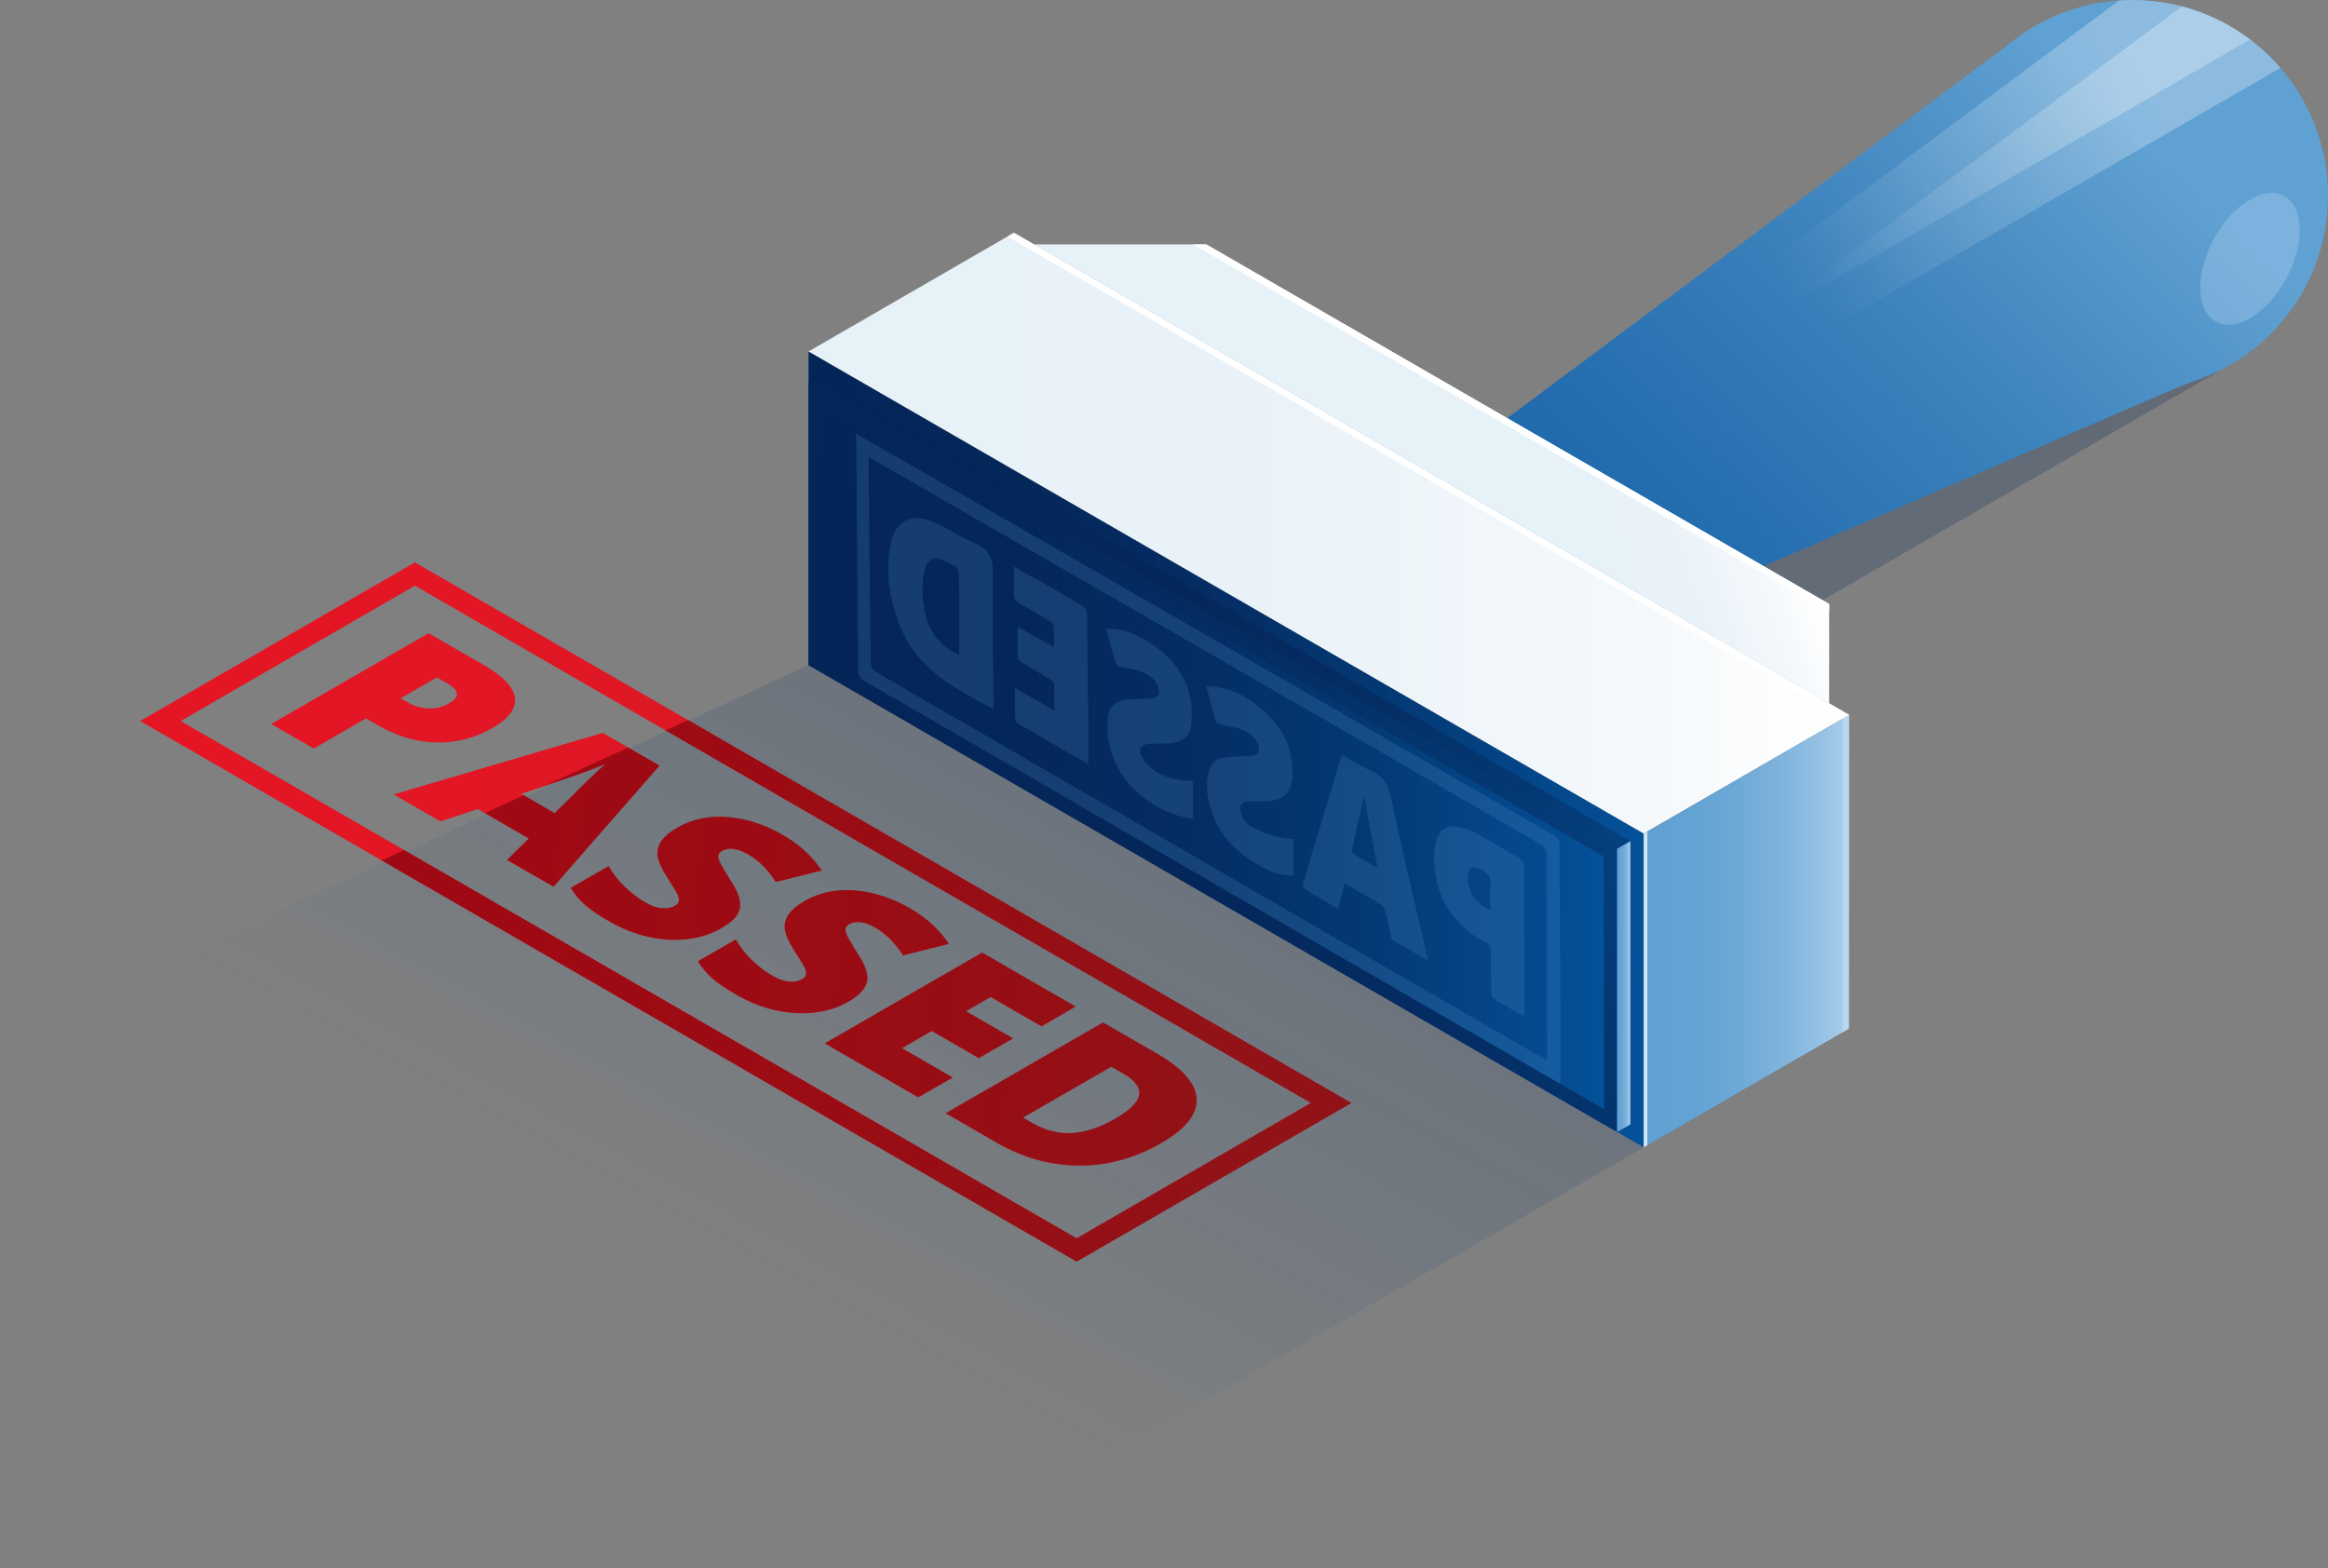 <?xml version="1.0" encoding="utf-8"?>
<!-- Generator: Adobe Illustrator 27.5.0, SVG Export Plug-In . SVG Version: 6.00 Build 0)  -->
<svg version="1.1" id="Calque_1" xmlns="http://www.w3.org/2000/svg" xmlns:xlink="http://www.w3.org/1999/xlink" x="0px" y="0px"
	 viewBox="0 0 1259.1 848.2" style="enable-background:new 0 0 1259.1 848.2;" xml:space="preserve">
<rect x="0" y="0" width="1259.1" height="848.2" fill="#808080" stroke="none"/>
<style type="text/css">
	.st0{opacity:0.24;fill:url(#SVGID_1_);enable-background:new    ;}
	.st1{fill:url(#SVGID_00000098943902682369651640000016139626585548474506_);}
	.st2{clip-path:url(#SVGID_00000044864749047638500010000009932277582875179139_);}
	.st3{opacity:0.28;fill:url(#SVGID_00000054946508801061644930000003032981835104591786_);enable-background:new    ;}
	.st4{opacity:0.28;fill:url(#SVGID_00000156550991148560623770000008388322188501451912_);enable-background:new    ;}
	.st5{fill:url(#SVGID_00000176730560095238242620000003207697718406939284_);}
	.st6{clip-path:url(#SVGID_00000154406935479666039280000006875120834952411778_);}
	.st7{fill:#FFFFFF;}
	.st8{fill:url(#SVGID_00000000910975700477869110000002741692734920590013_);}
	.st9{fill:url(#SVGID_00000167377988159841254750000000037401765718974336_);}
	.st10{clip-path:url(#SVGID_00000011724125295217834270000007582881564304040324_);}
	.st11{opacity:0.29;fill:#E6F1F8;enable-background:new    ;}
	.st12{opacity:0.85;fill:#E6F1F8;enable-background:new    ;}
	.st13{fill:url(#SVGID_00000132058817399202842470000015992277459756845967_);}
	.st14{fill:url(#SVGID_00000114059855854946144140000007217134713485280951_);}
	.st15{fill:url(#SVGID_00000136386047122382550270000017109115882042897071_);}
	.st16{fill:url(#SVGID_00000018949991101628815110000001116150648257645194_);}
	.st17{clip-path:url(#SVGID_00000180363935351475277380000014865945941109672590_);}
	.st18{fill:url(#SVGID_00000039830333356878291650000004730952348128458420_);}
	.st19{opacity:0.19;}
	.st20{fill:#60A1D3;}
	.st21{fill:url(#SVGID_00000176034868004401828520000000407505563247250560_);}
	.st22{fill:url(#SVGID_00000160174708189467850240000015593926144874105524_);}
	.st23{fill:url(#SVGID_00000086683604877370773010000007574213108860954537_);}
	.st24{fill:url(#SVGID_00000029014659115264103590000002078821996839784576_);}
	.st25{fill:url(#SVGID_00000097497607048342883180000007024234392168012194_);}
	.st26{fill:url(#SVGID_00000028319518188712971020000007837465657120092601_);}
	.st27{fill:url(#SVGID_00000138554112892569144690000000975487644799579062_);}
	.st28{opacity:0.57;}
	.st29{clip-path:url(#SVGID_00000099646814464176454530000000305201957192829879_);}
	.st30{fill:#6D0005;}
	.st31{opacity:0.38;fill:#ABCEEC;enable-background:new    ;}
	.st32{fill:#033D71;}
	.st33{fill:#04529A;}
	.st34{clip-path:url(#SVGID_00000054954226715011255510000015296011210869871532_);}
</style>
<g id="declaration_et_formalites_1">
	
		<linearGradient id="SVGID_1_" gradientUnits="userSpaceOnUse" x1="805.002" y1="659.859" x2="428.652" y2="-31.871" gradientTransform="matrix(1 0 0 -1 0 665.18)">
		<stop  offset="0" style="stop-color:#042557"/>
		<stop  offset="0.24" style="stop-color:#042659;stop-opacity:0.96"/>
		<stop  offset="0.44" style="stop-color:#042C61;stop-opacity:0.84"/>
		<stop  offset="0.64" style="stop-color:#04356F;stop-opacity:0.63"/>
		<stop  offset="0.83" style="stop-color:#044283;stop-opacity:0.34"/>
		<stop  offset="1" style="stop-color:#04529A;stop-opacity:0"/>
	</linearGradient>
	<polygon class="st0" points="1200.6,200.5 976.9,329.7 978.6,568.9 494.7,848.2 0,562.6 437.3,359.7 	"/>
	<g id="tampon">
		
			<linearGradient id="SVGID_00000041268502333695714230000005137481142445146243_" gradientUnits="userSpaceOnUse" x1="572.715" y1="11.285" x2="1151.365" y2="594.355" gradientTransform="matrix(1 0 0 -1 0 665.18)">
			<stop  offset="0" style="stop-color:#04529A"/>
			<stop  offset="0.23" style="stop-color:#07559C"/>
			<stop  offset="0.43" style="stop-color:#125EA2"/>
			<stop  offset="0.62" style="stop-color:#246DAE"/>
			<stop  offset="0.81" style="stop-color:#3D83BD"/>
			<stop  offset="0.99" style="stop-color:#5E9FD1"/>
			<stop  offset="1" style="stop-color:#60A1D3"/>
		</linearGradient>
		<path style="fill:url(#SVGID_00000041268502333695714230000005137481142445146243_);" d="M1259.1,105.8
			c0-58.4-47.4-105.8-105.8-105.8c-26.7,0-51.1,9.9-69.7,26.2c-0.2,0.1-0.4,0.2-0.5,0.3l0,0c-1,0.7-1.9,1.4-2.9,2.1L802.7,235.5l0,0
			c-7.1,5-11.5,14.6-11.5,27.7c0,28.3,20.1,63.1,44.6,77.2c11.7,6.8,22.4,7.6,30.4,3.6l0,0l314.2-135.6c1.9-0.5,3.6-1.2,5.4-2
			C1228.3,192.8,1259.1,152.9,1259.1,105.8L1259.1,105.8z"/>
		<g>
			<defs>
				<path id="SVGID_00000073694803689444660620000001606384729787852190_" d="M1259.1,105.8c0-58.4-47.4-105.8-105.8-105.8
					c-26.7,0-51.1,9.9-69.7,26.2c-0.2,0.1-0.4,0.2-0.5,0.3l0,0c-1,0.7-1.9,1.4-2.9,2.1L802.7,235.5l0,0c-7.1,5-11.5,14.6-11.5,27.7
					c0,28.3,20.1,63.1,44.6,77.2c11.7,6.8,22.4,7.6,30.4,3.6l0,0l314.2-135.6c1.9-0.5,3.6-1.2,5.4-2
					C1228.3,192.8,1259.1,152.9,1259.1,105.8L1259.1,105.8z"/>
			</defs>
			<clipPath id="SVGID_00000013174310133549923020000000583178106716971689_">
				<use xlink:href="#SVGID_00000073694803689444660620000001606384729787852190_"  style="overflow:visible;"/>
			</clipPath>
			<g style="clip-path:url(#SVGID_00000013174310133549923020000000583178106716971689_);">
				
					<linearGradient id="SVGID_00000017496417310087947730000012575893351861094310_" gradientUnits="userSpaceOnUse" x1="977.18" y1="516.76" x2="1651.68" y2="874.549" gradientTransform="matrix(1 0 0 -1 0 665.18)">
					<stop  offset="0" style="stop-color:#FFFFFF;stop-opacity:0"/>
					<stop  offset="0.28" style="stop-color:#FFFFFF"/>
				</linearGradient>
				
					<polygon style="opacity:0.28;fill:url(#SVGID_00000017496417310087947730000012575893351861094310_);enable-background:new    ;" points="
					850.5,248.6 1202.1,-12.9 1240.2,32.8 853.6,256 				"/>
				
					<linearGradient id="SVGID_00000138550004078811956180000006839470708434961564_" gradientUnits="userSpaceOnUse" x1="955.69" y1="529.169" x2="1630.19" y2="886.96" gradientTransform="matrix(1 0 0 -1 0 665.18)">
					<stop  offset="0" style="stop-color:#FFFFFF;stop-opacity:0"/>
					<stop  offset="0.28" style="stop-color:#FFFFFF"/>
				</linearGradient>
				
					<polygon style="opacity:0.28;fill:url(#SVGID_00000138550004078811956180000006839470708434961564_);enable-background:new    ;" points="
					829,236.1 1180.6,-25.4 1218.7,20.4 832.1,243.6 				"/>
			</g>
		</g>
		
			<linearGradient id="SVGID_00000036930406362354008670000014954362356602871719_" gradientUnits="userSpaceOnUse" x1="437.26" y1="376.78" x2="1000.06" y2="376.78" gradientTransform="matrix(1 0 0 -1 0 665.18)">
			<stop  offset="0" style="stop-color:#E6F1F8"/>
			<stop  offset="0.41" style="stop-color:#E9F2F8"/>
			<stop  offset="0.78" style="stop-color:#F4F8FB"/>
			<stop  offset="1" style="stop-color:#FFFFFF"/>
		</linearGradient>
		<polygon style="fill:url(#SVGID_00000036930406362354008670000014954362356602871719_);" points="437.3,190.1 888.9,450.9 
			1000.1,386.7 548.4,125.9 		"/>
		<g>
			<defs>
				<polygon id="SVGID_00000177464969931819069770000007525592499280744100_" points="437.3,190.1 888.9,450.9 1000.1,386.7 
					548.4,125.9 				"/>
			</defs>
			<clipPath id="SVGID_00000153700202320895172740000008362113492419474341_">
				<use xlink:href="#SVGID_00000177464969931819069770000007525592499280744100_"  style="overflow:visible;"/>
			</clipPath>
			<g style="clip-path:url(#SVGID_00000153700202320895172740000008362113492419474341_);">
				<polygon class="st7" points="541.3,125.9 1018,401.2 1021.6,399.1 541.2,121.8 				"/>
			</g>
		</g>
		
			<linearGradient id="SVGID_00000056396942464707603690000007458161900856604811_" gradientUnits="userSpaceOnUse" x1="437.29" y1="259.78" x2="888.96" y2="259.78" gradientTransform="matrix(1 0 0 -1 0 665.18)">
			<stop  offset="0" style="stop-color:#042557"/>
			<stop  offset="0.26" style="stop-color:#04275A"/>
			<stop  offset="0.5" style="stop-color:#042E65"/>
			<stop  offset="0.72" style="stop-color:#043A77"/>
			<stop  offset="0.93" style="stop-color:#044B90"/>
			<stop  offset="1" style="stop-color:#04529A"/>
		</linearGradient>
		<polygon style="fill:url(#SVGID_00000056396942464707603690000007458161900856604811_);" points="437.3,190.2 437.3,359.8 
			889,620.6 888.9,450.9 		"/>
		
			<linearGradient id="SVGID_00000147940569428804376420000010337766683510541195_" gradientUnits="userSpaceOnUse" x1="888.96" y1="161.53" x2="1000.06" y2="161.53" gradientTransform="matrix(1 0 0 -1 0 665.18)">
			<stop  offset="0" style="stop-color:#60A1D3"/>
			<stop  offset="0.25" style="stop-color:#63A3D4"/>
			<stop  offset="0.47" style="stop-color:#6EA9D7"/>
			<stop  offset="0.68" style="stop-color:#80B4DD"/>
			<stop  offset="0.89" style="stop-color:#99C3E6"/>
			<stop  offset="1" style="stop-color:#ABCEEC"/>
		</linearGradient>
		<polygon style="fill:url(#SVGID_00000147940569428804376420000010337766683510541195_);" points="889,450.9 1000.1,386.7 
			1000,556.4 889,620.6 		"/>
		<g>
			<defs>
				<polygon id="SVGID_00000118356927237345985240000007781989651413153710_" points="889,450.9 1000.1,386.7 1000,556.4 889,620.6 
									"/>
			</defs>
			<clipPath id="SVGID_00000145049956770143465430000009431015131771198121_">
				<use xlink:href="#SVGID_00000118356927237345985240000007781989651413153710_"  style="overflow:visible;"/>
			</clipPath>
			<g style="clip-path:url(#SVGID_00000145049956770143465430000009431015131771198121_);">
				<rect x="996.5" y="376.4" class="st11" width="25.1" height="204.9"/>
				<rect x="846" y="413.6" class="st12" width="45" height="252.5"/>
			</g>
		</g>
		
			<linearGradient id="SVGID_00000137823321148793362260000003131407857766883741_" gradientUnits="userSpaceOnUse" x1="572.361" y1="233.858" x2="917.78" y2="332.728" gradientTransform="matrix(1 0 0 -1 0 665.18)">
			<stop  offset="0" style="stop-color:#042557"/>
			<stop  offset="0.26" style="stop-color:#04275A"/>
			<stop  offset="0.5" style="stop-color:#042E65"/>
			<stop  offset="0.72" style="stop-color:#043A77"/>
			<stop  offset="0.93" style="stop-color:#044B90"/>
			<stop  offset="1" style="stop-color:#04529A"/>
		</linearGradient>
		<polygon style="fill:url(#SVGID_00000137823321148793362260000003131407857766883741_);" points="444.5,202.5 444.5,355.6 
			881.8,608.2 881.8,455 		"/>
		
			<linearGradient id="SVGID_00000171712397801524954260000005123055745227942552_" gradientUnits="userSpaceOnUse" x1="529.821" y1="192.619" x2="886.731" y2="371.079" gradientTransform="matrix(1 0 0 -1 0 665.18)">
			<stop  offset="0" style="stop-color:#042557"/>
			<stop  offset="0.26" style="stop-color:#04275A"/>
			<stop  offset="0.5" style="stop-color:#042E65"/>
			<stop  offset="0.72" style="stop-color:#043A77"/>
			<stop  offset="0.93" style="stop-color:#044B90"/>
			<stop  offset="1" style="stop-color:#04529A"/>
		</linearGradient>
		<polygon style="fill:url(#SVGID_00000171712397801524954260000005123055745227942552_);" points="437.3,206.7 437.3,359.7 
			874.6,612.3 874.6,459.1 		"/>
		
			<linearGradient id="SVGID_00000134215655234467703740000000040856724667770291_" gradientUnits="userSpaceOnUse" x1="874.58" y1="131.53" x2="881.82" y2="131.53" gradientTransform="matrix(1 0 0 -1 0 665.18)">
			<stop  offset="0" style="stop-color:#60A1D3"/>
			<stop  offset="0.25" style="stop-color:#63A3D4"/>
			<stop  offset="0.47" style="stop-color:#6EA9D7"/>
			<stop  offset="0.68" style="stop-color:#80B4DD"/>
			<stop  offset="0.89" style="stop-color:#99C3E6"/>
			<stop  offset="1" style="stop-color:#ABCEEC"/>
		</linearGradient>
		<polygon style="fill:url(#SVGID_00000134215655234467703740000000040856724667770291_);" points="881.8,455 874.6,459.1 
			874.6,612.3 881.8,608.2 		"/>
		
			<linearGradient id="SVGID_00000029758599858183159950000007782351219338676157_" gradientUnits="userSpaceOnUse" x1="833.702" y1="428.825" x2="941.642" y2="465.085" gradientTransform="matrix(1 0 0 -1 0 665.18)">
			<stop  offset="0" style="stop-color:#E6F1F8"/>
			<stop  offset="0.41" style="stop-color:#E9F2F8"/>
			<stop  offset="0.78" style="stop-color:#F4F8FB"/>
			<stop  offset="1" style="stop-color:#FFFFFF"/>
		</linearGradient>
		<polygon style="fill:url(#SVGID_00000029758599858183159950000007782351219338676157_);" points="989.3,380.5 989.3,326.7 
			652.4,132.2 559.2,132.2 		"/>
		<g>
			<defs>
				<polygon id="SVGID_00000157300797870241163680000005093142771745555101_" points="989.3,380.5 989.3,326.7 652.4,132.2 
					559.2,132.2 				"/>
			</defs>
			<clipPath id="SVGID_00000018936797607982858490000017597951747185538971_">
				<use xlink:href="#SVGID_00000157300797870241163680000005093142771745555101_"  style="overflow:visible;"/>
			</clipPath>
			<g style="clip-path:url(#SVGID_00000018936797607982858490000017597951747185538971_);">
				<polygon class="st7" points="641.6,130.1 1019.6,348.3 1018.9,338.6 647.8,125.4 				"/>
			</g>
		</g>
		
			<linearGradient id="SVGID_00000003791764345084167540000017143562760492530561_" gradientUnits="userSpaceOnUse" x1="444.48" y1="255.705" x2="867.48" y2="255.705" gradientTransform="matrix(1 0 0 -1 0 665.18)">
			<stop  offset="0" style="stop-color:#042557"/>
			<stop  offset="0.26" style="stop-color:#04275A"/>
			<stop  offset="0.5" style="stop-color:#042E65"/>
			<stop  offset="0.72" style="stop-color:#043A77"/>
			<stop  offset="0.93" style="stop-color:#044B90"/>
			<stop  offset="1" style="stop-color:#04529A"/>
		</linearGradient>
		<polygon style="fill:url(#SVGID_00000003791764345084167540000017143562760492530561_);" points="444.5,219.1 444.5,355.6 
			867.5,599.9 867.4,463.3 		"/>
	</g>
	<g class="st19">
		<path class="st20" d="M462.9,234.5c12.7,7.3,24.6,14.2,36.6,21c28.8,16.6,57.7,33.2,86.5,49.8c42,24.2,83.9,48.3,125.9,72.5
			c33.7,19.4,67.4,38.8,101.1,58.2c9.2,5.3,18.4,10.8,27.8,16c2.1,1.2,2.7,2.5,2.7,4.7c0,21.2,0.2,42.3,0.3,63.5
			c0.1,20.8,0.2,41.6,0.3,62.3c0,1.1-0.1,2.1-0.2,3.8c-7.7-4.4-15-8.7-22.2-12.9c-53.2-30.8-106.5-61.6-159.7-92.4
			c-44.9-26-89.8-52.1-134.7-78.1c-19.7-11.4-39.3-22.8-59.1-34c-2.7-1.6-4.1-3.2-4.1-6.6c-0.2-41.2-0.7-82.4-1-123.6
			C462.9,237.6,462.9,236.4,462.9,234.5L462.9,234.5z M469.9,247.3c-0.1,1.3-0.1,1.8-0.1,2.2c0.3,36.6,0.7,73.2,1.2,109.7
			c0,1.4,1.4,3.4,2.7,4.2c13.2,7.8,26.4,15.3,39.6,23c54.6,31.6,109.2,63.2,163.8,94.9c47.5,27.5,95,55,142.6,82.5
			c5.5,3.2,11.1,6.4,16.9,9.7c0.1-1.1,0.2-1.6,0.2-2.1c-0.1-36.8-0.2-73.7-0.4-110.5c0-1.3-1.3-3.1-2.5-3.8
			c-20.5-12-41.1-23.8-61.6-35.6c-44-25.4-88-50.7-132-76.1c-49.1-28.3-98.2-56.5-147.2-84.8C485.4,256.2,477.9,251.9,469.9,247.3
			L469.9,247.3z"/>
		<path class="st20" d="M537.1,383.4c-20.7-10.9-41.3-21.6-50.5-45.1c-5.6-14.3-7.9-29-4.9-44.2c2.3-11.5,10.4-16.7,21.4-12.4
			c8.4,3.2,15.9,8.7,24.2,12.2c7.8,3.3,9.8,8.3,9.7,16.6c-0.5,23.5,0.1,47,0.3,70.5C537.2,381.7,537.1,382.4,537.1,383.4
			L537.1,383.4z M518.8,354.2c0-14.9,0-29.3-0.1-43.8c0-1.3-0.7-3.2-1.7-3.8c-2.7-1.7-5.7-3-8.7-4.2c-3.2-1.2-5.7,0.2-7.1,3.1
			c-0.9,1.7-1.4,3.7-1.7,5.7c-1.3,8.1-0.5,16.2,1.8,24C504.1,344.1,510,350.4,518.8,354.2L518.8,354.2z"/>
		<path class="st20" d="M723.8,491.6c-6.4-3.7-12.2-7-17.9-10.5c-0.8-0.5-1.5-2.1-1.2-2.9c6.9-23.2,13.9-46.3,21-70
			c5.4,3.1,10.4,6.4,15.8,8.7c7.1,3,9.5,8.3,11,15.5c6.1,28.5,12.9,56.9,19.5,85.4c0.1,0.3,0.1,0.7,0.2,1.7
			c-6.5-3.8-12.7-7.3-18.8-10.9c-0.7-0.4-1.1-1.6-1.3-2.5c-0.9-4.4-1.6-8.8-2.7-13.1c-0.4-1.5-1.5-3.1-2.8-3.9
			c-6.2-3.8-12.6-7.4-19.4-11.4C726,482.6,725,486.8,723.8,491.6L723.8,491.6z M744.9,469.3c-2.4-13.2-4.7-25.5-7.1-38.8
			c-2.3,9.9-4.3,18.8-6.3,27.8c-0.2,1.1-0.1,3.1,0.6,3.6C735.9,464.4,740.1,466.6,744.9,469.3L744.9,469.3z"/>
		<path class="st20" d="M824.2,549.7c-5.7-3.3-11.1-6.3-16.3-9.5c-0.8-0.5-1.2-2-1.3-3.1c-0.2-7.6-0.3-15.2-0.2-22.7
			c0-2.3-0.8-3.6-2.9-4.6c-16.8-9-26.4-23-27.8-42.1c-0.3-4.4,0.1-9,1.2-13.2c1.7-6.2,6.4-8.7,12.7-7.1c3.2,0.8,6.4,2,9.3,3.6
			c7.8,4.3,15.6,8.8,23.2,13.4c1,0.6,2.1,2.2,2.1,3.4c0.2,27,0.3,54,0.3,80.9C824.6,548.8,824.4,549,824.2,549.7L824.2,549.7z
			 M806.1,492.2c0-4.5-0.4-8.8,0.1-13c0.6-5.3-2.1-7.6-6.3-9.3c-3.6-1.4-5.5-0.3-5.9,3.5C793.1,481.3,798,489,806.1,492.2z"/>
		<path class="st20" d="M652.4,371.2c11.2,0.1,20,4.4,27.9,10.6c11.9,9.3,19.1,21.2,18.7,36.8c-0.3,10.4-4.6,14.6-15,14.8
			c-3,0-6-0.1-9,0.1c-3.5,0.3-4.8,2.2-4,5.6c1,4.2,3.7,7.1,7.4,8.9c3.3,1.6,6.8,3.1,10.3,4.1c3.4,1,7,1.2,10.8,1.8v19.7
			c-7.5,0.4-13.7-2.7-19.7-6.2c-14.5-8.3-23.9-20.4-26.7-37.1c-0.6-3.7-0.4-7.7,0.3-11.5c1.1-6.3,4.3-8.8,10.7-9.3
			c4.1-0.3,8.2-0.3,12.3-0.6c4.2-0.3,5.5-2.4,4-6.3c-1.8-4.9-6.1-7.2-10.6-8.7c-3.2-1-6.6-1.2-9.8-2c-0.9-0.2-2.1-0.9-2.3-1.6
			C655.9,384.2,654.2,377.9,652.4,371.2L652.4,371.2z"/>
		<path class="st20" d="M598.3,340.1c7.4-0.1,14,2,20.1,5.5c12.9,7.2,22.4,17.4,25.5,32.3c0.9,4.4,0.8,9.2,0.4,13.7
			c-0.6,6.2-4.7,9.9-11.2,10.4c-3.7,0.3-7.5,0.1-11.2,0.3c-4.7,0.3-6.6,2.8-4.4,6.9c1.7,3.1,4.4,6,7.4,7.9
			c5.9,3.9,12.8,5.2,20.3,5.2v20.6c-3.7-0.9-7.5-1.3-10.9-2.7c-16.4-6.5-28.6-17.5-33.7-34.8c-1.6-5.3-1.7-11.3-1.4-16.9
			c0.3-6.5,4.5-9.8,11.6-10.2c4-0.3,8-0.2,11.9-0.6c3.9-0.4,5.1-2.5,3.7-6.3c-1.9-4.9-6.1-7.1-10.6-8.7c-2.9-1-6.1-1.1-9.1-1.8
			c-1.2-0.3-2.9-1.2-3.2-2.2C601.6,352.6,600,346.4,598.3,340.1L598.3,340.1z"/>
		<path class="st20" d="M548.9,372.1c7.3,4.2,14.1,8.1,21.3,12.2c0-5.2,0.1-10-0.1-14.7c0-0.8-1.3-1.7-2.1-2.2
			c-5.2-3.1-10.5-6.1-15.7-9.3c-0.9-0.5-1.8-1.8-1.8-2.7c-0.2-5.2-0.1-10.4-0.1-16.4c6.7,3.8,12.9,7.3,19.6,11.1
			c0-4.1,0.2-7.7-0.1-11.2c-0.1-1.2-1.3-2.5-2.4-3.2c-5.4-3.3-10.9-6.5-16.4-9.5c-2-1.1-2.8-2.4-2.7-4.7c0.2-4.8,0-9.7,0-15.1
			c6,3.5,11.7,6.7,17.4,9.9c6.6,3.8,13.2,7.5,19.6,11.4c1.2,0.7,2.4,2.3,2.5,3.5c0.4,26.9,0.6,53.7,0.8,80.6c0,0.3-0.2,0.7-0.3,1.4
			c-8.2-4.7-16.2-9.3-24.3-14c-4.2-2.4-8.3-5-12.6-7.2c-1.7-0.9-2.5-1.9-2.5-4C549,382.9,548.9,377.8,548.9,372.1L548.9,372.1z"/>
	</g>
	
		<linearGradient id="SVGID_00000139992649739249540200000017435834118841426086_" gradientUnits="userSpaceOnUse" x1="84.74" y1="206.285" x2="657.201" y2="144.445" gradientTransform="matrix(1 0 0 -1 0 665.18)">
		<stop  offset="0" style="stop-color:#E51524"/>
		<stop  offset="0.35" style="stop-color:#E11624"/>
		<stop  offset="0.66" style="stop-color:#D61C27"/>
		<stop  offset="0.95" style="stop-color:#C4262C"/>
		<stop  offset="1" style="stop-color:#C1292E"/>
	</linearGradient>
	<path style="fill:url(#SVGID_00000139992649739249540200000017435834118841426086_);" d="M582.3,682.4L75.8,390l148.6-85.8
		l506.5,292.4L582.3,682.4z M97.7,390l484.6,279.8L709,596.6L224.4,316.8L97.7,390L97.7,390z"/>
	
		<linearGradient id="SVGID_00000127030440876552260580000001718113542827492761_" gradientUnits="userSpaceOnUse" x1="95.182" y1="302.968" x2="667.652" y2="241.128" gradientTransform="matrix(1 0 0 -1 0 665.18)">
		<stop  offset="0" style="stop-color:#E51524"/>
		<stop  offset="0.35" style="stop-color:#E11624"/>
		<stop  offset="0.66" style="stop-color:#D61C27"/>
		<stop  offset="0.95" style="stop-color:#C4262C"/>
		<stop  offset="1" style="stop-color:#C1292E"/>
	</linearGradient>
	<path style="fill:url(#SVGID_00000127030440876552260580000001718113542827492761_);" d="M266.5,393.7c-9.5,5.5-19.7,8.1-30.4,7.9
		c-10.8-0.2-21.3-3.3-31.7-9.3l-6.5-3.7l-28.2,16.3l-23-13.3l85.1-49.1l29.5,17c10.8,6.2,16.5,12.2,17.2,18S275.1,388.7,266.5,393.7
		L266.5,393.7z M216.7,377.7l4.2,2.4c3.5,2,7.2,3,11.1,3.1c4,0.1,7.7-0.9,11.1-2.9c5.7-3.3,5.4-6.8-0.9-10.5l-5.9-3.4L216.7,377.7
		L216.7,377.7z"/>
	
		<linearGradient id="SVGID_00000007389236036285166960000012366817766215048611_" gradientUnits="userSpaceOnUse" x1="89.589" y1="251.217" x2="662.059" y2="189.377" gradientTransform="matrix(1 0 0 -1 0 665.18)">
		<stop  offset="0" style="stop-color:#E51524"/>
		<stop  offset="0.35" style="stop-color:#E11624"/>
		<stop  offset="0.66" style="stop-color:#D61C27"/>
		<stop  offset="0.95" style="stop-color:#C4262C"/>
		<stop  offset="1" style="stop-color:#C1292E"/>
	</linearGradient>
	<path style="fill:url(#SVGID_00000007389236036285166960000012366817766215048611_);" d="M274.2,465.2l11.8-11.6l-27.6-16
		l-20.2,6.7l-25.3-14.6L326,396.4l30.7,17.7l-57.3,65.5L274.2,465.2L274.2,465.2z M300,439.9l10.3-10.2c2.2-2.3,5.2-5.2,8.9-8.8
		s6.4-6,8.2-7.5c-2.3,0.9-6.3,2.4-11.8,4.5c-5.6,2-16.8,5.9-33.7,11.5L300,439.9L300,439.9z"/>
	
		<linearGradient id="SVGID_00000016033853608079626410000011221579875513975478_" gradientUnits="userSpaceOnUse" x1="86.378" y1="221.463" x2="658.838" y2="159.623" gradientTransform="matrix(1 0 0 -1 0 665.18)">
		<stop  offset="0" style="stop-color:#E51524"/>
		<stop  offset="0.35" style="stop-color:#E11624"/>
		<stop  offset="0.66" style="stop-color:#D61C27"/>
		<stop  offset="0.95" style="stop-color:#C4262C"/>
		<stop  offset="1" style="stop-color:#C1292E"/>
	</linearGradient>
	<path style="fill:url(#SVGID_00000016033853608079626410000011221579875513975478_);" d="M390,502.2c-5.3,3-11.3,5-18.1,5.8
		s-13.8,0.4-21.1-1.2c-7.3-1.6-14.4-4.4-21.2-8.3c-5.7-3.3-10-6.2-13.1-8.9s-5.7-5.8-7.8-9.3l20.5-11.8c2.1,3.8,4.9,7.5,8.4,10.9
		s7.2,6.3,11.1,8.6c3.4,2,6.5,3.1,9.3,3.3c2.8,0.2,5.1-0.2,7-1.3c1.2-0.7,1.9-1.4,2.1-2.3c0.2-0.9,0.1-2-0.4-3.3
		c-0.5-1.3-2.5-4.6-5.8-9.7c-3-4.7-4.7-8.5-5.2-11.4c-0.4-3,0.2-5.7,2-8.3c1.7-2.5,4.7-5,8.9-7.4c7.8-4.5,16.8-6.4,26.9-5.6
		c10.1,0.8,20.1,4,30.1,9.8c8.8,5.1,15.8,11.5,20.8,19.1l-24.8,6.2c-4.3-6.7-9.3-11.7-15.1-15c-3-1.7-5.7-2.7-8.1-2.9
		c-2.4-0.2-4.4,0.2-5.9,1.1c-1.7,1-2.3,2.3-1.9,4.1s2.7,5.8,6.8,12.3c4,6.1,5.6,11.1,4.7,15S395.7,498.9,390,502.2L390,502.2z"/>
	
		<linearGradient id="SVGID_00000143592075511226774490000007498180524381643909_" gradientUnits="userSpaceOnUse" x1="82.928" y1="189.554" x2="655.398" y2="127.715" gradientTransform="matrix(1 0 0 -1 0 665.18)">
		<stop  offset="0" style="stop-color:#E51524"/>
		<stop  offset="0.35" style="stop-color:#E11624"/>
		<stop  offset="0.66" style="stop-color:#D61C27"/>
		<stop  offset="0.95" style="stop-color:#C4262C"/>
		<stop  offset="1" style="stop-color:#C1292E"/>
	</linearGradient>
	<path style="fill:url(#SVGID_00000143592075511226774490000007498180524381643909_);" d="M458.8,541.9c-5.3,3-11.3,5-18.1,5.8
		c-6.8,0.8-13.8,0.4-21.1-1.2c-7.3-1.6-14.4-4.4-21.2-8.3c-5.7-3.3-10-6.2-13.1-8.9c-3-2.7-5.7-5.8-7.8-9.3l20.5-11.8
		c2.1,3.8,4.9,7.5,8.4,10.9c3.5,3.5,7.2,6.3,11.1,8.6c3.4,2,6.5,3.1,9.3,3.3c2.8,0.2,5.1-0.2,7-1.3c1.2-0.7,1.9-1.4,2.1-2.3
		s0.1-2-0.4-3.3c-0.5-1.3-2.5-4.6-5.8-9.7c-3-4.7-4.7-8.5-5.2-11.4c-0.4-3,0.2-5.7,2-8.3c1.7-2.5,4.7-5,8.9-7.4
		c7.8-4.5,16.8-6.4,26.9-5.6c10.1,0.8,20.1,4,30.1,9.8c8.8,5.1,15.8,11.5,20.8,19.1l-24.8,6.2c-4.3-6.7-9.3-11.7-15.1-15.1
		c-3-1.7-5.7-2.7-8.1-2.9c-2.4-0.2-4.4,0.2-5.9,1.1c-1.7,1-2.3,2.3-1.9,4.1s2.7,5.8,6.8,12.3c4,6.1,5.6,11.1,4.7,15
		C467.9,535,464.5,538.6,458.8,541.9L458.8,541.9z"/>
	
		<linearGradient id="SVGID_00000152984395812311444670000016284479344688824722_" gradientUnits="userSpaceOnUse" x1="79.491" y1="157.685" x2="651.951" y2="95.835" gradientTransform="matrix(1 0 0 -1 0 665.18)">
		<stop  offset="0" style="stop-color:#E51524"/>
		<stop  offset="0.35" style="stop-color:#E11624"/>
		<stop  offset="0.66" style="stop-color:#D61C27"/>
		<stop  offset="0.95" style="stop-color:#C4262C"/>
		<stop  offset="1" style="stop-color:#C1292E"/>
	</linearGradient>
	<path style="fill:url(#SVGID_00000152984395812311444670000016284479344688824722_);" d="M496.6,593.6l-50.5-29.2l85.1-49.1
		l50.5,29.2l-18.4,10.7l-27.5-15.9l-13.4,7.7l25.5,14.7l-18.5,10.7l-25.5-14.7l-16.1,9.3l27.5,15.9L496.6,593.6L496.6,593.6z"/>
	
		<linearGradient id="SVGID_00000120518475010952338520000000643407079052962455_" gradientUnits="userSpaceOnUse" x1="76.35" y1="128.687" x2="648.82" y2="66.847" gradientTransform="matrix(1 0 0 -1 0 665.18)">
		<stop  offset="0" style="stop-color:#E51524"/>
		<stop  offset="0.35" style="stop-color:#E11624"/>
		<stop  offset="0.66" style="stop-color:#D61C27"/>
		<stop  offset="0.95" style="stop-color:#C4262C"/>
		<stop  offset="1" style="stop-color:#C1292E"/>
	</linearGradient>
	<path style="fill:url(#SVGID_00000120518475010952338520000000643407079052962455_);" d="M628.1,618.3
		c-14.2,8.2-29.1,12.3-44.6,12.2c-15.5-0.1-30.3-4.2-44.5-12.4l-27.5-15.9l85.1-49.1l29.4,17c13.7,7.9,20.7,16,21.2,24.3
		C647.6,602.7,641.3,610.7,628.1,618.3L628.1,618.3z M603.4,605c7.8-4.5,12-8.7,12.7-12.7c0.7-4-2.1-7.7-8.4-11.4l-6.7-3.9
		l-47.7,27.5l5.1,3c7,4,14.1,5.8,21.4,5.4C587.2,612.4,595.1,609.8,603.4,605L603.4,605z"/>
	<g class="st28">
		<g>
			<defs>
				<polygon id="SVGID_00000170981264431849751580000015864976225287432088_" points="57.3,533.6 777.8,759.2 806.5,361.8 
					437.3,359.7 				"/>
			</defs>
			<clipPath id="SVGID_00000054950171249853965360000003234194208975941781_">
				<use xlink:href="#SVGID_00000170981264431849751580000015864976225287432088_"  style="overflow:visible;"/>
			</clipPath>
			<g style="clip-path:url(#SVGID_00000054950171249853965360000003234194208975941781_);">
				<path class="st30" d="M582.3,682.4L75.8,390l148.6-85.8l506.5,292.4L582.3,682.4z M97.7,390l484.6,279.8L709,596.6L224.4,316.8
					L97.7,390L97.7,390z"/>
				<path class="st30" d="M266.5,393.6c-9.5,5.5-19.7,8.1-30.4,7.9c-10.8-0.2-21.3-3.3-31.7-9.3l-6.5-3.7l-28.2,16.3l-23-13.3
					l85.1-49.1l29.5,17c10.8,6.2,16.5,12.2,17.2,18S275.1,388.6,266.5,393.6L266.5,393.6z M216.7,377.7l4.2,2.4
					c3.5,2,7.2,3,11.1,3.1c4,0.1,7.7-0.9,11.1-2.9c5.7-3.3,5.4-6.8-0.9-10.5l-5.9-3.4L216.7,377.7L216.7,377.7z"/>
				<path class="st30" d="M274.2,465.1l11.8-11.6l-27.6-16l-20.2,6.7l-25.3-14.6L326,396.4l30.7,17.7l-57.3,65.5L274.2,465.1
					L274.2,465.1z M300,439.8l10.3-10.2c2.2-2.3,5.2-5.2,8.9-8.8s6.4-6,8.2-7.5c-2.3,0.9-6.3,2.4-11.8,4.5
					c-5.6,2-16.8,5.9-33.7,11.5L300,439.8L300,439.8z"/>
				<path class="st30" d="M390,502.1c-5.3,3-11.3,5-18.1,5.8s-13.8,0.4-21.1-1.2c-7.3-1.6-14.4-4.4-21.2-8.3
					c-5.7-3.3-10-6.2-13.1-8.9c-3-2.7-5.7-5.8-7.8-9.3l20.5-11.8c2.1,3.8,4.9,7.5,8.4,10.9s7.2,6.3,11.1,8.6c3.4,2,6.5,3.1,9.3,3.3
					c2.8,0.2,5.1-0.2,7-1.3c1.2-0.7,1.9-1.4,2.1-2.3s0.1-2-0.4-3.3c-0.5-1.3-2.5-4.6-5.8-9.7c-3-4.7-4.7-8.5-5.2-11.4
					c-0.4-3,0.2-5.7,2-8.3c1.7-2.5,4.7-5,8.9-7.4c7.8-4.5,16.8-6.4,26.9-5.6c10.1,0.8,20.1,4,30.1,9.8c8.8,5.1,15.8,11.5,20.8,19.1
					l-24.8,6.2c-4.3-6.7-9.3-11.7-15.1-15c-3-1.7-5.7-2.7-8.1-2.9c-2.4-0.2-4.4,0.2-5.9,1.1c-1.7,1-2.3,2.3-1.9,4.1
					s2.7,5.8,6.8,12.3c4,6.1,5.6,11.1,4.7,15S395.7,498.8,390,502.1L390,502.1z"/>
				<path class="st30" d="M458.8,541.8c-5.3,3.1-11.3,5-18.1,5.8c-6.8,0.8-13.8,0.4-21.1-1.2c-7.3-1.6-14.4-4.4-21.2-8.3
					c-5.7-3.3-10-6.2-13.1-8.9c-3-2.7-5.7-5.8-7.8-9.3l20.5-11.8c2.1,3.8,4.9,7.5,8.4,10.9c3.5,3.5,7.2,6.3,11.1,8.6
					c3.4,2,6.5,3.1,9.3,3.3c2.8,0.2,5.1-0.2,7-1.3c1.2-0.7,1.9-1.4,2.1-2.3s0.1-2-0.4-3.3c-0.5-1.3-2.5-4.6-5.8-9.7
					c-3-4.7-4.7-8.5-5.2-11.4c-0.4-3,0.2-5.7,2-8.3c1.7-2.5,4.7-5,8.9-7.4c7.8-4.5,16.8-6.4,26.9-5.6c10.1,0.8,20.1,4,30.1,9.8
					c8.8,5.1,15.8,11.5,20.8,19.1l-24.8,6.2c-4.3-6.7-9.3-11.7-15.1-15c-3-1.7-5.7-2.7-8.1-2.9c-2.4-0.2-4.4,0.2-5.9,1.1
					c-1.7,1-2.3,2.3-1.9,4.1s2.7,5.8,6.8,12.3c4,6.1,5.6,11.1,4.7,14.9C467.9,535,464.5,538.6,458.8,541.8L458.8,541.8z"/>
				<path class="st30" d="M496.6,593.5l-50.5-29.2l85.1-49.1l50.5,29.2l-18.4,10.7l-27.5-15.9l-13.4,7.7l25.5,14.7l-18.5,10.7
					l-25.5-14.7l-16.1,9.3l27.5,15.9L496.6,593.5L496.6,593.5z"/>
				<path class="st30" d="M628.1,618.2c-14.2,8.2-29.1,12.3-44.6,12.2c-15.5-0.1-30.3-4.2-44.5-12.4l-27.5-15.9l85.1-49.1l29.4,17
					c13.7,7.9,20.7,16,21.2,24.3C647.6,602.6,641.3,610.6,628.1,618.2L628.1,618.2z M603.4,604.9c7.8-4.5,12-8.7,12.7-12.7
					c0.7-3.9-2.1-7.7-8.4-11.4L601,577l-47.7,27.5l5.1,3c7,4,14.1,5.8,21.4,5.4C587.2,612.4,595.1,609.8,603.4,604.9L603.4,604.9z"
					/>
			</g>
		</g>
	</g>
	
		<ellipse transform="matrix(0.475 -0.88 0.88 0.475 515.07 1144.715)" class="st31" cx="1217.5" cy="140.4" rx="38.7" ry="22.3"/>
</g>
<g id="declaration_et_formalites_2">
	<g id="_2">
		<path class="st32" d="M2745.6,20.4c-1.1-1.3-2.6-2.5-4.5-3.6c-9.6-5.5-25.1-5.5-34.8,0c-1.9,1.1-3.4,2.3-4.5,3.6h-2.7v6.5
			c0,3.6,2.4,7.3,7.2,10c9.6,5.5,25.1,5.5,34.8,0c4.8-2.8,7.2-6.4,7.2-10v-6.5H2745.6z"/>
		<path class="st32" d="M2745.6,12.6c-1.1-1.3-2.6-2.5-4.5-3.6c-9.6-5.5-25.1-5.5-34.8,0c-1.9,1.1-3.4,2.3-4.5,3.6h-2.7v6.5
			c0,3.6,2.4,7.3,7.2,10c9.6,5.5,25.1,5.5,34.8,0c4.8-2.8,7.2-6.4,7.2-10v-6.5H2745.6z"/>
		<path class="st32" d="M2745.6,4.6c-1.1-1.3-2.6-2.5-4.5-3.6c-9.6-5.5-25.1-5.5-34.8,0c-1.9,1.1-3.4,2.3-4.5,3.6h-2.7V11
			c0,3.6,2.4,7.3,7.2,10c9.6,5.5,25.1,5.5,34.8,0c4.8-2.8,7.2-6.4,7.2-10V4.6H2745.6z"/>
		<path class="st32" d="M2745.6-3.3c-1.1-1.3-2.6-2.5-4.5-3.6c-9.6-5.5-25.1-5.5-34.8,0c-1.9,1.1-3.4,2.3-4.5,3.6h-2.7v6.5
			c0,3.6,2.4,7.3,7.2,10c9.6,5.5,25.1,5.5,34.8,0c4.8-2.8,7.2-6.4,7.2-10v-6.5H2745.6z"/>
		<path class="st32" d="M2745.6-11.1c-1.1-1.3-2.6-2.5-4.5-3.6c-9.6-5.5-25.1-5.5-34.8,0c-1.9,1.1-3.4,2.3-4.5,3.6h-2.7v6.5
			c0,3.6,2.4,7.3,7.2,10c9.6,5.5,25.1,5.5,34.8,0c4.8-2.8,7.2-6.4,7.2-10v-6.5H2745.6z"/>
		<path class="st32" d="M2745.6-19.1c-1.1-1.3-2.6-2.5-4.5-3.6c-9.6-5.5-25.1-5.5-34.8,0c-1.9,1.1-3.4,2.3-4.5,3.6h-2.7v6.5
			c0,3.6,2.4,7.3,7.2,10c9.6,5.5,25.1,5.5,34.8,0c4.8-2.8,7.2-6.4,7.2-10v-6.5H2745.6z"/>
		<path class="st32" d="M2745.6-27.5c-1.1-1.3-2.6-2.5-4.5-3.6c-9.6-5.5-25.1-5.5-34.8,0c-1.9,1.1-3.4,2.3-4.5,3.6h-2.7v6.5
			c0,3.6,2.4,7.3,7.2,10c9.6,5.5,25.1,5.5,34.8,0c4.8-2.8,7.2-6.4,7.2-10v-6.5H2745.6z"/>
		<path class="st32" d="M2745.6-35.3c-1.1-1.3-2.6-2.5-4.5-3.6c-9.6-5.5-25.1-5.5-34.8,0c-1.9,1.1-3.4,2.3-4.5,3.6h-2.7v6.5
			c0,3.6,2.4,7.3,7.2,10c9.6,5.5,25.1,5.5,34.8,0c4.8-2.8,7.2-6.4,7.2-10v-6.5H2745.6z"/>
		<path class="st32" d="M2745.6-43.4c-1.1-1.3-2.6-2.5-4.5-3.6c-9.6-5.5-25.1-5.5-34.8,0c-1.9,1.1-3.4,2.3-4.5,3.6h-2.7v6.5
			c0,3.6,2.4,7.3,7.2,10c9.6,5.5,25.1,5.5,34.8,0c4.8-2.8,7.2-6.4,7.2-10v-6.5H2745.6z"/>
		<path class="st32" d="M2745.6-50.9c-1.1-1.3-2.6-2.5-4.5-3.6c-9.6-5.5-25.1-5.5-34.8,0c-1.9,1.1-3.4,2.3-4.5,3.6h-2.7v6.5
			c0,3.6,2.4,7.3,7.2,10c9.6,5.5,25.1,5.5,34.8,0c4.8-2.8,7.2-6.4,7.2-10v-6.5H2745.6z"/>
		<path class="st32" d="M2745.6-58.8c-1.1-1.3-2.6-2.5-4.5-3.6c-9.6-5.5-25.1-5.5-34.8,0c-1.9,1.1-3.4,2.3-4.5,3.6h-2.7v6.5
			c0,3.6,2.4,7.3,7.2,10c9.6,5.5,25.1,5.5,34.8,0c4.8-2.8,7.2-6.4,7.2-10v-6.5H2745.6z"/>
		<path class="st32" d="M2745.6-66.8c-1.1-1.3-2.6-2.5-4.5-3.6c-9.6-5.5-25.1-5.5-34.8,0c-1.9,1.1-3.4,2.3-4.5,3.6h-2.7v6.5
			c0,3.6,2.4,7.3,7.2,10c9.6,5.5,25.1,5.5,34.8,0c4.8-2.8,7.2-6.4,7.2-10v-6.5H2745.6z"/>
		<path class="st32" d="M2745.6-74.6c-1.1-1.3-2.6-2.5-4.5-3.6c-9.6-5.5-25.1-5.5-34.8,0c-1.9,1.1-3.4,2.3-4.5,3.6h-2.7v6.5
			c0,3.6,2.4,7.3,7.2,10c9.6,5.5,25.1,5.5,34.8,0c4.8-2.8,7.2-6.4,7.2-10v-6.5H2745.6z"/>
		<path class="st32" d="M2745.6-82.5c-1.1-1.3-2.6-2.5-4.5-3.6c-9.6-5.5-25.1-5.5-34.8,0c-1.9,1.1-3.4,2.3-4.5,3.6h-2.7v6.5
			c0,3.6,2.4,7.3,7.2,10c9.6,5.5,25.1,5.5,34.8,0c4.8-2.8,7.2-6.4,7.2-10v-6.5H2745.6z"/>
		<path class="st32" d="M2745.6-90.5c-1.1-1.3-2.6-2.5-4.5-3.6c-9.6-5.5-25.1-5.5-34.8,0c-1.9,1.1-3.4,2.3-4.5,3.6h-2.7v6.5
			c0,3.6,2.4,7.3,7.2,10c9.6,5.5,25.1,5.5,34.8,0c4.8-2.8,7.2-6.4,7.2-10v-6.5H2745.6z"/>
		<path class="st32" d="M2745.6-98.9c-1.1-1.3-2.6-2.5-4.5-3.6c-9.6-5.5-25.1-5.5-34.8,0c-1.9,1.1-3.4,2.3-4.5,3.6h-2.7v6.5
			c0,3.6,2.4,7.3,7.2,10c9.6,5.5,25.1,5.5,34.8,0c4.8-2.8,7.2-6.4,7.2-10v-6.5H2745.6z"/>
		<path class="st32" d="M2745.6-106.7c-1.1-1.3-2.6-2.5-4.5-3.6c-9.6-5.5-25.1-5.5-34.8,0c-1.9,1.1-3.4,2.3-4.5,3.6h-2.7v6.5
			c0,3.6,2.4,7.3,7.2,10c9.6,5.5,25.1,5.5,34.8,0c4.8-2.8,7.2-6.4,7.2-10v-6.5H2745.6z"/>
		<path class="st32" d="M2745.6-114.8c-1.1-1.3-2.6-2.5-4.5-3.6c-9.6-5.5-25.1-5.5-34.8,0c-1.9,1.1-3.4,2.3-4.5,3.6h-2.7v6.5
			c0,3.6,2.4,7.3,7.2,10c9.6,5.5,25.1,5.5,34.8,0c4.8-2.8,7.2-6.4,7.2-10v-6.5H2745.6z"/>
		<path class="st32" d="M2714.2,39.1c-1.1-1.3-2.6-2.5-4.5-3.6c-9.6-5.5-25.1-5.5-34.8,0c-1.9,1.1-3.4,2.3-4.5,3.6h-2.7v6.5
			c0,3.6,2.4,7.3,7.2,10c9.6,5.5,25.1,5.5,34.8,0c4.8-2.8,7.2-6.4,7.2-10v-6.5H2714.2z"/>
		<path class="st32" d="M2714.2,31.3c-1.1-1.3-2.6-2.5-4.5-3.6c-9.6-5.5-25.1-5.5-34.8,0c-1.9,1.1-3.4,2.3-4.5,3.6h-2.7v6.5
			c0,3.6,2.4,7.3,7.2,10c9.6,5.5,25.1,5.5,34.8,0c4.8-2.8,7.2-6.4,7.2-10v-6.5H2714.2z"/>
		<path class="st32" d="M2714.2,23.2c-1.1-1.3-2.6-2.5-4.5-3.6c-9.6-5.5-25.1-5.5-34.8,0c-1.9,1.1-3.4,2.3-4.5,3.6h-2.7v6.5
			c0,3.6,2.4,7.3,7.2,10c9.6,5.5,25.1,5.5,34.8,0c4.8-2.8,7.2-6.4,7.2-10v-6.5H2714.2z"/>
		<path class="st32" d="M2714.2,15.4c-1.1-1.3-2.6-2.5-4.5-3.6c-9.6-5.5-25.1-5.5-34.8,0c-1.9,1.1-3.4,2.3-4.5,3.6h-2.7v6.5
			c0,3.6,2.4,7.3,7.2,10c9.6,5.5,25.1,5.5,34.8,0c4.8-2.8,7.2-6.4,7.2-10v-6.5H2714.2z"/>
		<path class="st32" d="M2714.2,7.6c-1.1-1.3-2.6-2.5-4.5-3.6c-9.6-5.5-25.1-5.5-34.8,0c-1.9,1.1-3.4,2.3-4.5,3.6h-2.7V14
			c0,3.6,2.4,7.3,7.2,10c9.6,5.5,25.1,5.5,34.8,0c4.8-2.8,7.2-6.4,7.2-10V7.6H2714.2z"/>
		<path class="st32" d="M2714.2-0.5c-1.1-1.3-2.6-2.5-4.5-3.6c-9.6-5.5-25.1-5.5-34.8,0c-1.9,1.1-3.4,2.3-4.5,3.6h-2.7V6
			c0,3.6,2.4,7.3,7.2,10c9.6,5.5,25.1,5.5,34.8,0c4.8-2.8,7.2-6.4,7.2-10v-6.5H2714.2z"/>
		<path class="st32" d="M2714.2-8.9c-1.1-1.3-2.6-2.5-4.5-3.6c-9.6-5.5-25.1-5.5-34.8,0c-1.9,1.1-3.4,2.3-4.5,3.6h-2.7v6.5
			c0,3.6,2.4,7.3,7.2,10c9.6,5.5,25.1,5.5,34.8,0c4.8-2.8,7.2-6.4,7.2-10v-6.5H2714.2z"/>
		<path class="st32" d="M2714.2-16.7c-1.1-1.3-2.6-2.5-4.5-3.6c-9.6-5.5-25.1-5.5-34.8,0c-1.9,1.1-3.4,2.3-4.5,3.6h-2.7v6.5
			c0,3.6,2.4,7.3,7.2,10c9.6,5.5,25.1,5.5,34.8,0c4.8-2.8,7.2-6.4,7.2-10v-6.5H2714.2z"/>
		<path class="st32" d="M2714.2-24.7c-1.1-1.3-2.6-2.5-4.5-3.6c-9.6-5.5-25.1-5.5-34.8,0c-1.9,1.1-3.4,2.3-4.5,3.6h-2.7v6.5
			c0,3.6,2.4,7.3,7.2,10c9.6,5.5,25.1,5.5,34.8,0c4.8-2.8,7.2-6.4,7.2-10v-6.5H2714.2z"/>
		<path class="st32" d="M2679.8,58c-1.1-1.3-2.6-2.5-4.5-3.6c-9.6-5.5-25.1-5.5-34.8,0c-1.9,1.1-3.4,2.3-4.5,3.6h-2.7v6.5
			c0,3.6,2.4,7.3,7.2,10c9.6,5.5,25.1,5.5,34.8,0c4.8-2.8,7.2-6.4,7.2-10V58H2679.8z"/>
		<path class="st32" d="M2679.8,50.2c-1.1-1.3-2.6-2.5-4.5-3.6c-9.6-5.5-25.1-5.5-34.8,0c-1.9,1.1-3.4,2.3-4.5,3.6h-2.7v6.5
			c0,3.6,2.4,7.3,7.2,10c9.6,5.5,25.1,5.5,34.8,0c4.8-2.8,7.2-6.4,7.2-10v-6.5H2679.8z"/>
		<path class="st32" d="M2679.8,42.1c-1.1-1.3-2.6-2.5-4.5-3.6c-9.6-5.5-25.1-5.5-34.8,0c-1.9,1.1-3.4,2.3-4.5,3.6h-2.7v6.5
			c0,3.6,2.4,7.3,7.2,10c9.6,5.5,25.1,5.5,34.8,0c4.8-2.8,7.2-6.4,7.2-10v-6.5H2679.8z"/>
		<path class="st32" d="M2683.9,29.5c-1.1-1.3-2.6-2.5-4.5-3.6c-9.6-5.5-25.1-5.5-34.8,0c-1.9,1.1-3.4,2.3-4.5,3.6h-2.7V36
			c0,3.6,2.4,7.3,7.2,10c9.6,5.5,25.1,5.5,34.8,0c4.8-2.8,7.2-6.4,7.2-10v-6.5H2683.9z"/>
	</g>
	<g id="loupe">
		<g id="_3">
			<path class="st33" d="M3000.1,357.9l-9.9,21.7l-123.6-71.6c-3.2-1.8-3.4-7.7-0.4-13.3c3-5.6,8.1-8.8,11.4-7L3000.1,357.9
				L3000.1,357.9z"/>
			<g>
				<defs>
					<path id="SVGID_00000138534444880303596220000003345493041718496955_" d="M3000.1,357.9l-9.9,21.7l-123.6-71.6
						c-3.2-1.8-3.4-7.7-0.4-13.3c3-5.6,8.1-8.8,11.4-7L3000.1,357.9L3000.1,357.9z"/>
				</defs>
				<clipPath id="SVGID_00000157300603415415128810000006549148202299318192_">
					<use xlink:href="#SVGID_00000138534444880303596220000003345493041718496955_"  style="overflow:visible;"/>
				</clipPath>
				<g style="clip-path:url(#SVGID_00000157300603415415128810000006549148202299318192_);">
					<path class="st33" d="M-100.8,357.9l-9.9,21.7l-123.6-71.6c-3.2-1.8-3.4-7.7-0.4-13.3c3-5.6,8.1-8.8,11.4-7L-100.8,357.9
						L-100.8,357.9z"/>
				</g>
			</g>
		</g>
	</g>
</g>
<g id="assistance-2">
	<g id="camion">
		<g id="cabine">
			<g id="roue">
				<path class="st20" d="M5128.9,2433.7c-0.2,0.3-0.3,0.5-0.5,0.8c-8.9,16.1-20.6,28.7-32.4,36.1c-1.4,0.9-2.9,1.7-4.3,2.4
					c-0.1,0.1-0.3,0.2-0.4,0.2c-0.8,0.4-1.5,0.8-2.3,1.1c-0.8,0.4-1.6,0.7-2.4,1c0,0,0,0-0.1,0c-2.3,0.9-4.6,1.6-6.8,2.1
					c-3.9,0.8-7.6,0.9-11.2,0.3c-1-0.2-1.9-0.4-2.9-0.7c-1.1-0.3-2.2-0.7-3.2-1.2c-0.3-0.2-0.6-0.3-1-0.5c0,0-0.1-0.1-0.1-0.1
					c-0.1-0.1-0.3-0.2-0.4-0.3c-11-6.2-15.9-20.9-14.4-38.6c0.5-6,1.7-12.3,3.6-18.7c0-0.1,0-0.1,0-0.2c0.6-2,1.2-3.9,2-5.9
					c1.9-5.2,4.2-10.4,7-15.6c7.8-14.5,17.9-26.2,28.4-33.9c13.7-10.2,28.2-13.6,39-7.7C5146,2364.9,5147,2400.4,5128.9,2433.7
					L5128.9,2433.7z"/>
			</g>
		</g>
	</g>
</g>
</svg>
